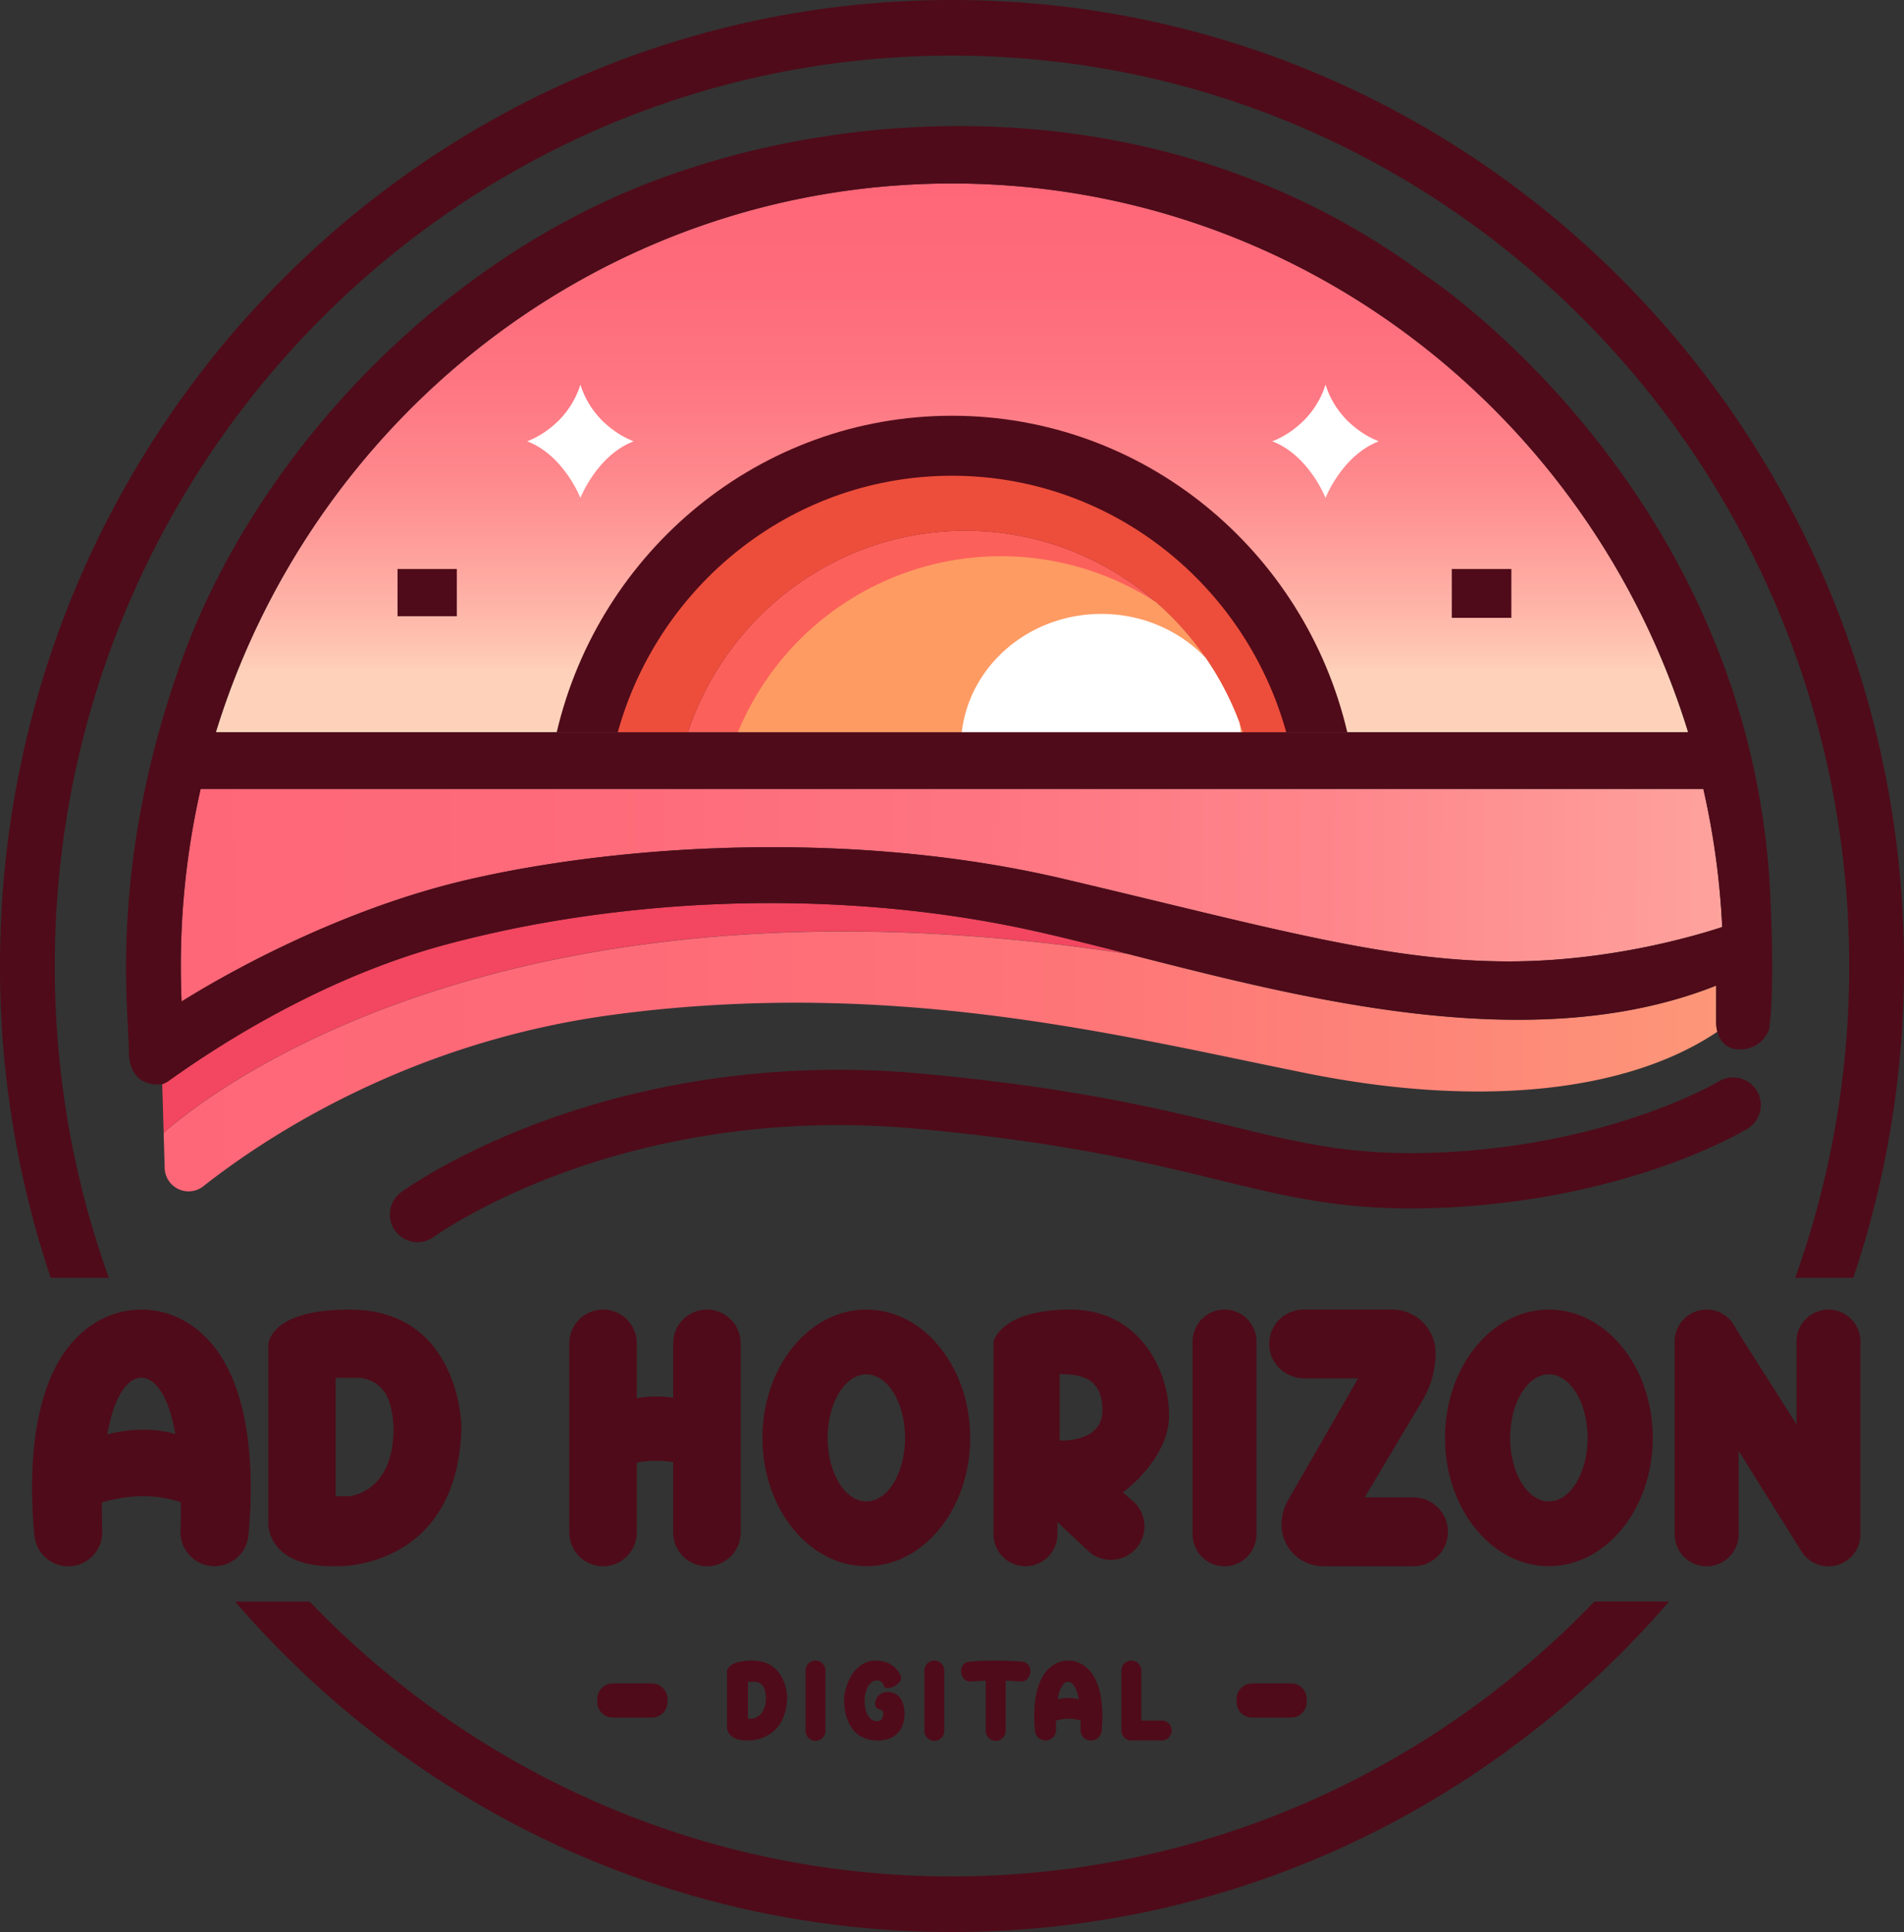 <svg xmlns="http://www.w3.org/2000/svg" xmlns:xlink="http://www.w3.org/1999/xlink" id="Layer_1" data-name="Layer 1" viewBox="0 0 1559.01 1581.45"><rect x="0" y="0" width="1559.01" height="1581.45" fill="#333333" stroke="none"/><defs><style>.cls-1{fill:#4f0b19;}.cls-2{fill:url(#linear-gradient);}.cls-3{fill:url(#linear-gradient-2);}.cls-4{fill:#ed4e3b;}.cls-5{fill:#fc605a;}.cls-6{fill:#fd9b63;}.cls-7{fill:#fff;}.cls-8{fill:#f34660;}.cls-9{fill:url(#linear-gradient-3);}</style><linearGradient id="linear-gradient" x1="372.34" y1="935.49" x2="2016.71" y2="952.94" gradientUnits="userSpaceOnUse"><stop offset="0" stop-color="#fe6778"></stop><stop offset="0.21" stop-color="#fe6b7a"></stop><stop offset="0.4" stop-color="#fe7581"></stop><stop offset="0.58" stop-color="#fe878c"></stop><stop offset="0.76" stop-color="#fea19c"></stop><stop offset="0.93" stop-color="#fec1b0"></stop><stop offset="1" stop-color="#fed2ba"></stop></linearGradient><linearGradient id="linear-gradient-2" x1="999.99" y1="357.67" x2="999.99" y2="805.84" gradientUnits="userSpaceOnUse"><stop offset="0" stop-color="#fe6778"></stop><stop offset="0.19" stop-color="#fe6b7a"></stop><stop offset="0.36" stop-color="#fe7581"></stop><stop offset="0.53" stop-color="#fe878c"></stop><stop offset="0.68" stop-color="#fea19c"></stop><stop offset="0.84" stop-color="#fec1b0"></stop><stop offset="0.9" stop-color="#fed2ba"></stop></linearGradient><linearGradient id="linear-gradient-3" x1="354.54" y1="1078.04" x2="1626.72" y2="1078.04" gradientUnits="userSpaceOnUse"><stop offset="0" stop-color="#fe6778"></stop><stop offset="0.31" stop-color="#fe6b78"></stop><stop offset="0.58" stop-color="#fe7578"></stop><stop offset="0.84" stop-color="#fd8778"></stop><stop offset="1" stop-color="#fd9778"></stop></linearGradient></defs><title>Design</title><path class="cls-1" d="M1000,209.27c-430.51,0-779.51,354-779.51,790.72A799.65,799.65,0,0,0,262,1255.23h47.57A752.91,752.91,0,0,1,265.34,1000c0-411.56,328.93-745.21,734.66-745.21S1734.64,588.43,1734.64,1000a753.15,753.15,0,0,1-44.23,255.24H1738A799.65,799.65,0,0,0,1779.51,1000C1779.51,563.28,1430.51,209.27,1000,209.27Zm0,1536c-206.22,0-392.61-86.2-526-225H413C555.82,1686,765.86,1790.73,1000,1790.73s444.18-104.72,587.05-270.51h-61C1392.61,1659,1206.22,1745.22,1000,1745.22Z" transform="translate(-220.49 -209.27)"></path><path class="cls-2" d="M1630.66,968.11c-24.1,7.91-93.63,28.14-174.9,28.14-45.5,0-90.45-5.83-141.19-15.78-15.35-3-31.22-6.39-47.81-10.11-3.49-.79-7-1.58-10.58-2.4q-11.34-2.58-23.16-5.36c-41.83-9.84-88.33-21.35-141.83-33.94C999.28,907,900.54,900.2,808.25,903.57c-11.72.4-23.34,1-34.82,1.74-18.73,1.21-37.14,2.85-55,4.85q-24.61,2.73-48,6.38C648,920,626.63,924.1,606.5,928.66,494.31,954.09,396.36,1012,369.17,1029.09q-.62-14.46-.63-29.1a650.88,650.88,0,0,1,16.24-144.94H1615.2A646.56,646.56,0,0,1,1630.66,968.11Z" transform="translate(-220.49 -209.27)"></path><path class="cls-3" d="M1602.8,808.71H397.18C477.36,548.38,716.93,359.45,1000,359.45S1522.62,548.38,1602.8,808.71Z" transform="translate(-220.49 -209.27)"></path><path class="cls-1" d="M1323.68,808.71H676.32C711.15,660.13,842.86,549.59,1000,549.59S1288.85,660.13,1323.68,808.71Z" transform="translate(-220.49 -209.27)"></path><path class="cls-4" d="M1273.68,808.71h-35.52c-.88-2.64-1.81-5.23-2.76-7.81A243.8,243.8,0,0,0,1166.71,702a237,237,0,0,0-155.78-58.29c-105.49,0-195.09,69.05-227.22,165H726.32c33.64-121.2,143.44-210,273.68-210S1240,687.51,1273.68,808.71Z" transform="translate(-220.49 -209.27)"></path><path class="cls-5" d="M1238.16,808.71H783.71c32.13-96,121.73-165,227.22-165A237,237,0,0,1,1166.71,702a243.8,243.8,0,0,1,68.69,98.94C1236.35,803.48,1237.28,806.07,1238.16,808.71Z" transform="translate(-220.49 -209.27)"></path><path class="cls-6" d="M1238.16,808.71H824.69a233,233,0,0,1,342-106.75,243.8,243.8,0,0,1,68.69,98.94C1236.35,803.48,1237.28,806.07,1238.16,808.71Z" transform="translate(-220.49 -209.27)"></path><path class="cls-7" d="M1236.59,808.71H1008c6.22-54.48,55-96.9,114.29-96.9,33.91,0,64.4,13.88,85.43,36a244,244,0,0,1,27.69,53.13C1235.9,803.46,1236.29,806.07,1236.59,808.71Z" transform="translate(-220.49 -209.27)"></path><path class="cls-1" d="M1409.24,675v40H1458V675ZM546,713.7h48.53V675H546Z" transform="translate(-220.49 -209.27)"></path><path class="cls-7" d="M739.36,570.49c-30.17,11.57-43.63,46.34-43.63,46.34s-13.44-34.77-43.61-46.34c0,0,32.35-10.73,43.61-46.34C707,559.76,739.36,570.49,739.36,570.49Z" transform="translate(-220.49 -209.27)"></path><path class="cls-7" d="M1349.47,570.49c-30.17,11.57-43.63,46.34-43.63,46.34s-13.44-34.77-43.61-46.34c0,0,32.35-10.73,43.61-46.34C1317.11,559.76,1349.47,570.49,1349.47,570.49Z" transform="translate(-220.49 -209.27)"></path><path class="cls-1" d="M562.37,1226.05a22.62,22.62,0,0,1-13.44-40.83c1.72-1.26,42.82-31.19,116-58.08,66.92-24.62,175-51.38,309.61-39.08,124.44,11.37,196.25,28.9,254,43,59.46,14.52,102.42,25,174.59,21.44,138.62-6.86,224.07-57.6,224.91-58.11a22.63,22.63,0,0,1,23.53,38.66c-3.82,2.33-95.34,57.18-246.2,64.65-78.73,3.91-126.77-7.83-187.57-22.68-56.24-13.73-126.24-30.82-247.33-41.88C845,1121.67,744.46,1146.3,682.23,1169c-67.69,24.66-106.13,52.45-106.51,52.72A22.58,22.58,0,0,1,562.37,1226.05Z" transform="translate(-220.49 -209.27)"></path><path class="cls-8" d="M1144.12,990.12c-120.47-18.37-226-21.74-317.41-15.72q-16.05,1.05-31.57,2.48-29.39,2.72-56.7,6.67-25.37,3.62-49,8.16c-202.4,38.68-308.77,121.88-334.94,144.74l-1.19-39.75a20.44,20.44,0,0,0,5.45-2.8q6.87-4.94,15.05-10.53c46.58-31.79,123.56-77.24,211.75-100.93a955.54,955.54,0,0,1,94.21-20.14q24-3.9,48.51-6.71,27.79-3.21,56-5,16.45-1,33-1.54c79.44-2.5,159.86,3.67,235.7,19.22C1080.35,973.91,1111.05,981.67,1144.12,990.12Z" transform="translate(-220.49 -209.27)"></path><path class="cls-9" d="M1626.72,1053.78c-71.77,48.45-191.32,63.15-336,34.09q-15.39-3.11-31.21-6.39-26.67-5.54-54.57-11.3-11.36-2.33-23-4.66-11-2.18-22.16-4.34c-89.38-17.24-188.23-32.08-298.53-31.07q-15.24.12-30.79.7-31.39,1.11-64,4.11-21.68,2-43.88,5c-3.2.42-6.4.87-9.57,1.34-161,23.7-274.78,98.7-326,139a19.56,19.56,0,0,1-31.67-14.8l-.86-28.93c26.17-22.86,132.54-106.06,334.94-144.74q23.58-4.51,49-8.16,27.33-3.91,56.7-6.67,15.51-1.44,31.57-2.48c91.43-6,196.94-2.65,317.41,15.72h0c21,5.36,43,11,65.62,16.49q11.28,2.77,22.81,5.45c4.42,1,8.88,2.06,13.35,3.08,16.26,3.69,32.79,7.23,49.51,10.49,110.35,21.49,228.83,30.71,330.32-9.62,0,10.53-.07,25.61,0,31.23A28.5,28.5,0,0,0,1626.72,1053.78Z" transform="translate(-220.49 -209.27)"></path><path class="cls-1" d="M754.21,1587.28H722.32A12.76,12.76,0,0,0,709.55,1600v2.46a12.76,12.76,0,0,0,12.77,12.76h31.89A12.76,12.76,0,0,0,767,1602.5V1600A12.76,12.76,0,0,0,754.21,1587.28Zm523.45,0h-31.89A12.76,12.76,0,0,0,1233,1600v2.46a12.76,12.76,0,0,0,12.77,12.76h31.89a12.76,12.76,0,0,0,12.77-12.76V1600A12.76,12.76,0,0,0,1277.66,1587.28Z" transform="translate(-220.49 -209.27)"></path><path class="cls-1" d="M372.44,1291.1a71.55,71.55,0,0,0-72.37,0c-57.4,33.52-55.84,129.06-51.42,175a27.84,27.84,0,0,0,55.56-2.58c0-.3,0-.6,0-.91-.22-7-.34-15-.27-23.41,10.22-3.24,36.89-9.71,64.64-.24.09,8.5,0,16.55-.27,23.67a27.85,27.85,0,0,0,55.56,3.47C428.29,1420.16,429.85,1324.62,372.44,1291.1Zm-64.11,92.38c2.9-16.32,7.56-30.58,14.85-39.23,8.12-9.64,18-9.64,26.15,0,7.24,8.58,11.88,22.69,14.78,38.87C341.34,1376.68,319.87,1380.4,308.33,1383.48Zm196.22-102.21c-64.46.53-64.34,29-64.34,29v146.46c.1,4.8,2.7,33,48.76,34.55h9c1.27,0,2.45-.08,3.59-.1,17.61-1,94.48-11.21,96.73-113.85C598.32,1377.37,597.6,1279.86,504.55,1281.27Zm38.16,98.1c-.36,52.58-36.71,54.7-36.71,54.7H495.28v-97h17.39a27.41,27.41,0,0,1,25.79,17.5C542.84,1366.25,542.71,1379.37,542.71,1379.37Zm256.62-98.11a27.63,27.63,0,0,0-27.62,27.62v44.59a85,85,0,0,0-29.82.35v-44.94a27.62,27.62,0,0,0-55.24,0V1463.7a27.62,27.62,0,0,0,55.24,0v-57.22a85.44,85.44,0,0,1,29.82-.35v57.57a27.62,27.62,0,0,0,55.24,0V1308.88a27.66,27.66,0,0,0-27.62-27.62Zm423.81,0a26.17,26.17,0,0,0-26.17,26.17v157.72a26.17,26.17,0,1,0,52.34,0V1307.43A26.17,26.17,0,0,0,1223.14,1281.26Zm494.51,0a26.17,26.17,0,0,0-26.17,26.17v67.81L1641.87,1297h0a26.16,26.16,0,0,0-50.15,10.45v157.72a26.17,26.17,0,1,0,52.34,0v-68.38l51.25,82v0a26.15,26.15,0,0,0,48.51-13.58V1307.43A26.17,26.17,0,0,0,1717.65,1281.26Zm-228.94,0c-47,0-85,47-85,105s38.08,105,85,105,85.06-47,85.06-105S1535.69,1281.26,1488.71,1281.26Zm0,157c-17.49,0-31.67-23.28-31.67-52s14.18-52,31.67-52,31.7,23.28,31.7,52S1506.21,1438.29,1488.71,1438.29Zm-558.85-157c-47,0-85.05,47-85.05,105s38.08,105,85.05,105,85-47,85-105S976.83,1281.26,929.86,1281.26Zm0,157c-17.5,0-31.68-23.28-31.68-52s14.18-52,31.68-52,31.69,23.28,31.69,52S947.35,1438.29,929.86,1438.29Zm247.85-70.56c0-36-23.72-86.47-80.79-86.47a137.38,137.38,0,0,0-26.19,2.27c-32.82,6.33-36.77,23.9-36.77,23.9v157.73a26.17,26.17,0,0,0,52.34,0v-10l25.09,23.56a27.42,27.42,0,1,0,36.59-40.83l-8.08-6.89S1177.71,1403.71,1177.71,1367.73Zm-89.6,20.72v-54.34c17.57,0,35.07,3.15,35.07,29.81S1088.11,1388.45,1088.11,1388.45ZM1377.88,1435h-40l47.43-79.6a75.54,75.54,0,0,0,10.64-38.64,35.52,35.52,0,0,0-35.52-35.52h-72.58a28.15,28.15,0,0,0-28.14,28.39c.12,15.57,13.29,27.91,28.86,27.91h43.94L1276.46,1435l-1.37,2.39a39.66,39.66,0,0,0-5.3,19.8,34.11,34.11,0,0,0,34.11,34.11h74a28.15,28.15,0,1,0,0-56.3Z" transform="translate(-220.49 -209.27)"></path><path class="cls-1" d="M1669.12,926.48c-23.26-323.15-281-491.43-281-491.43C1183,282.21,925.45,291.3,750.44,359.45S428.22,584.8,368.54,751.87,326,1037,326,1069.33s27.37,27.37,27.37,27.37a20.44,20.44,0,0,0,5.45-2.8q6.87-4.94,15.05-10.53c46.58-31.79,123.56-77.24,211.75-100.93a955.54,955.54,0,0,1,94.21-20.14q24-3.9,48.51-6.71,27.79-3.21,56-5,16.45-1,33-1.54c79.44-2.5,159.86,3.67,235.7,19.22,27.32,5.6,58,13.36,91.09,21.81h0c21,5.36,43,11,65.62,16.49q11.28,2.77,22.81,5.45c4.42,1,8.88,2.06,13.35,3.08,16.26,3.69,32.79,7.23,49.51,10.49,110.35,21.49,228.83,30.71,330.32-9.62,0,10.53-.07,25.61,0,31.23a28.5,28.5,0,0,0,.92,6.54c2,7.76,7.84,15.57,20.87,14.44,16.81-1.44,21.53-16.34,21.53-16.34C1674.59,1012.13,1669.12,926.48,1669.12,926.48ZM1000,359.45c283,0,522.62,188.93,602.8,449.26H397.18C477.36,548.38,716.93,359.45,1000,359.45Zm455.76,636.8c-45.5,0-90.45-5.83-141.19-15.78-15.35-3-31.22-6.39-47.81-10.11-3.49-.79-7-1.58-10.58-2.4q-11.34-2.58-23.16-5.36c-41.83-9.84-88.33-21.35-141.83-33.94C999.28,907,900.54,900.2,808.25,903.57c-11.72.4-23.34,1-34.82,1.74-18.73,1.21-37.14,2.85-55,4.85q-24.61,2.73-48,6.38C648,920,626.63,924.1,606.5,928.66,494.31,954.09,396.36,1012,369.17,1029.09q-.62-14.46-.63-29.1a650.88,650.88,0,0,1,16.24-144.94H1615.2a646.56,646.56,0,0,1,15.46,113.06C1606.56,976,1537,996.25,1455.76,996.25Z" transform="translate(-220.49 -209.27)"></path><path class="cls-1" d="M835.76,1568.57c-20.07.17-20,9-20,9v45.6c0,1.5.84,10.26,15.18,10.76h2.82l1.11,0c5.49-.31,29.42-3.49,30.12-35.45C865,1598.49,864.73,1568.13,835.76,1568.57Zm.46,47.58h-3.34v-30.22h5.41a8.53,8.53,0,0,1,8,5.45,24.46,24.46,0,0,1,1.33,7.73C847.53,1615.49,836.22,1616.15,836.22,1616.15Zm270.24-44.52a22.27,22.27,0,0,0-22.53,0c-17.87,10.44-17.39,40.18-16,54.48a8.67,8.67,0,0,0,17.3-.8,2.53,2.53,0,0,0,0-.28c-.07-2.2-.1-4.67-.08-7.29,3.18-1,11.48-3,20.13-.08,0,2.65,0,5.15-.09,7.37a8.67,8.67,0,0,0,17.3,1.08C1123.85,1611.81,1124.33,1582.07,1106.46,1571.63Zm-20,28.77c.9-5.09,2.35-9.53,4.62-12.22,2.53-3,5.62-3,8.15,0,2.25,2.67,3.7,7.07,4.6,12.1A33.53,33.53,0,0,0,1086.5,1600.4Zm-198.23-31.83a8.15,8.15,0,0,0-8.15,8.15v49.1a8.15,8.15,0,1,0,16.29,0v-49.1A8.14,8.14,0,0,0,888.27,1568.57Zm97.28,0a8.14,8.14,0,0,0-8.14,8.15v49.1a8.15,8.15,0,1,0,16.29,0v-49.1A8.15,8.15,0,0,0,985.55,1568.57Zm72.22.91q-10.9-.9-21.84-.9h-.19q-10.93,0-21.84.9c-4,.34-6.89,4.34-6.37,8.8s4,7.75,7.71,7.44c4.14-.34,8.29-.54,12.45-.68v40.78a8.15,8.15,0,1,0,16.29,0V1585c4.15.14,8.31.34,12.45.68,3.74.31,7.19-3,7.71-7.44S1061.81,1569.82,1057.77,1569.48Zm113.59,48.2H1155v-41a8.14,8.14,0,0,0-16.28,0v49.1a8.14,8.14,0,0,0,8.14,8.15h24.54a8.15,8.15,0,1,0,0-16.29Zm-215.44-20.34c-7.72-6-15.64-2.17-17.59,2s-1.62,7.46,1,8.52,4.45,1.42,4.45,3.68-.27,6.59-5.36,6.59-9.91-5.46-9.91-16.37,5-17,10-17,5.86,5,5.86,5c.51,1.55,5.31,2.09,10.31-1.38s3.34-7.19,3.34-7.19c-5.66-13.31-20.17-12.63-20.17-12.63-20.82,0-26.23,26.05-26.23,31.66s.84,33.73,27.7,33.73S963.63,1603.31,955.92,1597.34Z" transform="translate(-220.49 -209.27)"></path></svg>